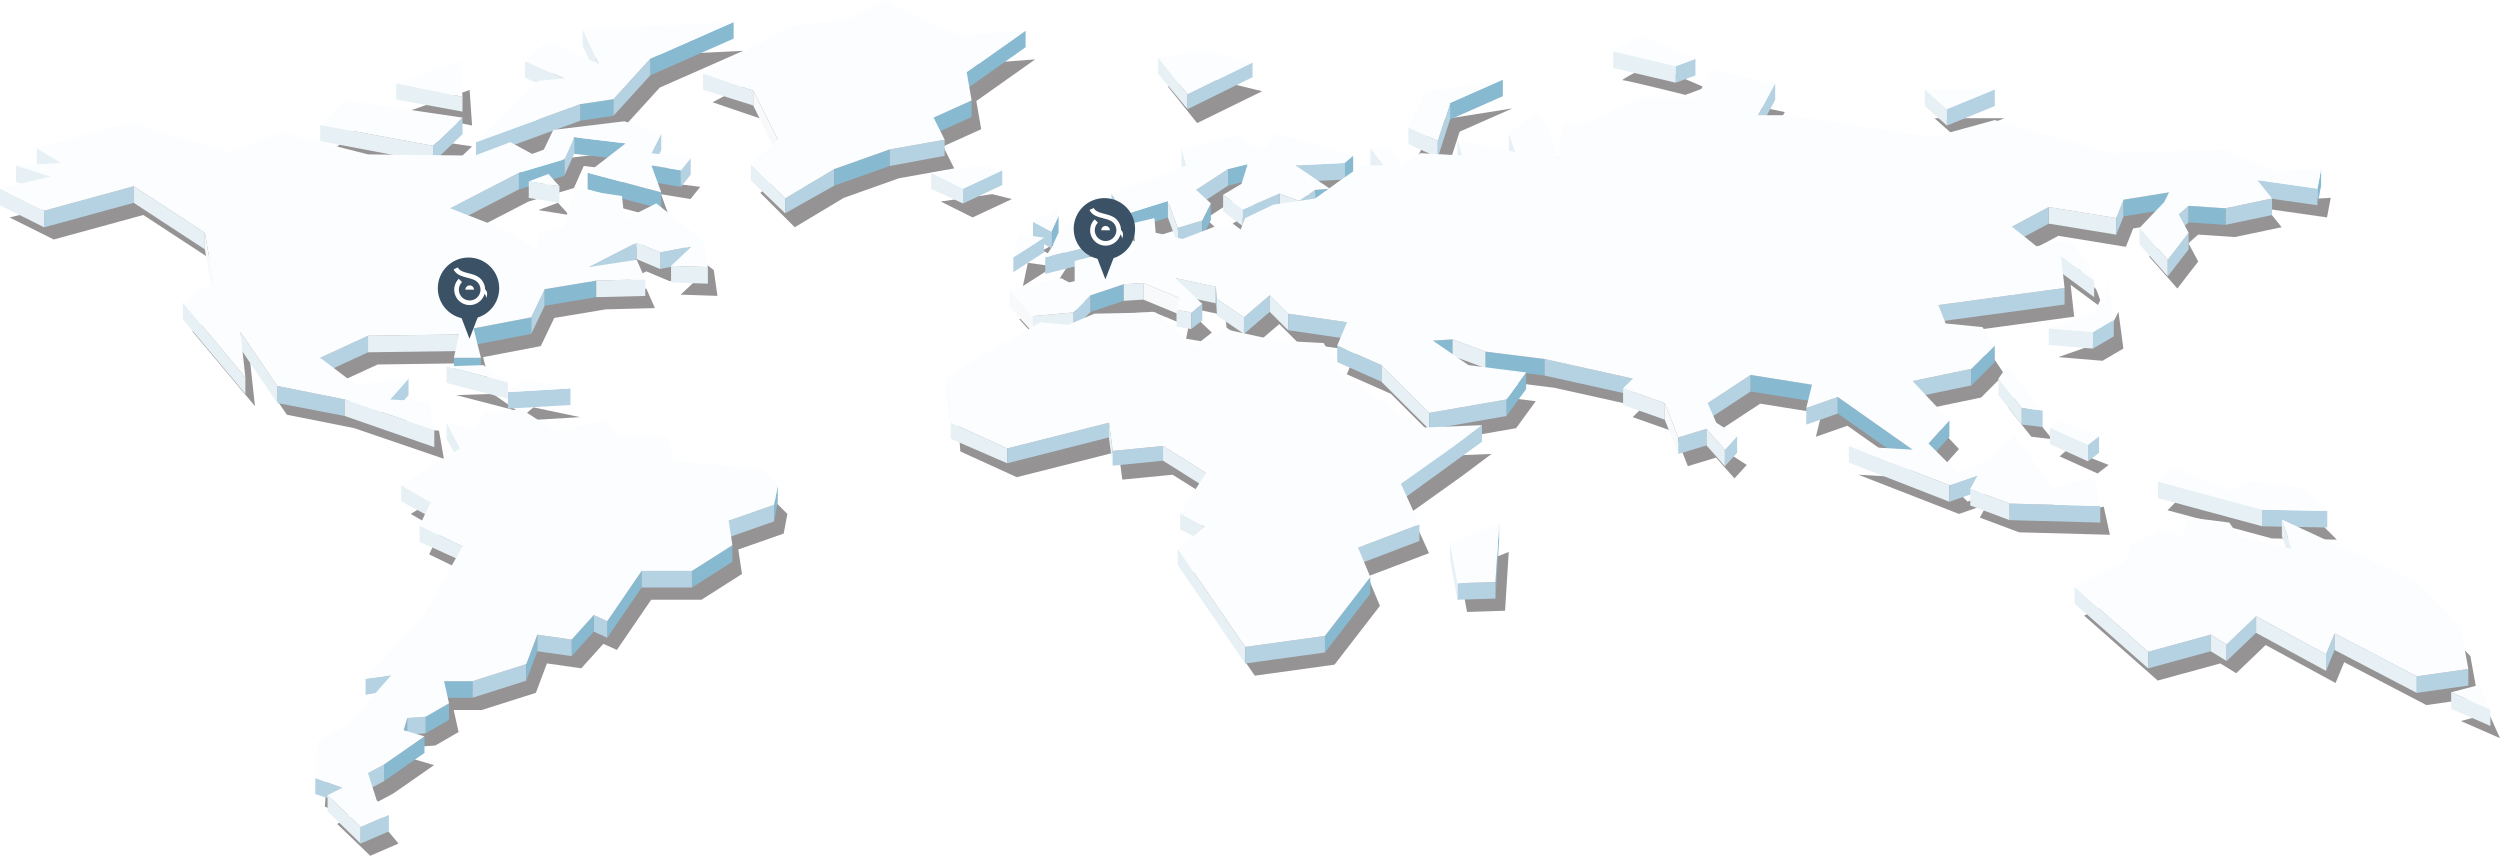 <svg xmlns="http://www.w3.org/2000/svg" width="1262" height="432" fill="none"><g clip-path="url(#a)"><path fill="#231F20" d="m404.901 27.504-45.21 24.12 25.391 8.661 12.386 24.74-13.624 12.37 17.341 17.319 24.771-14.844 27.869-9.896 27.869-4.949-5.575-11.133 19.197-8.658-2.475-14.228 29.724-21.028-32.821 2.474-27.869-11.75-8.669-6.187-20.436 9.898-27.869 3.09zm-225.424 37.73-13.005 12.37 56.976 10.512 14.863-14.224-58.834-8.658zm25.39-8.66 33.443 6.802-1.238-17.935-32.205 11.133zm71.84-1.238-31.585 30.926 52.64-19.174 16.722-2.475 18.578-20.41 42.112-18.553-76.173 3.71 8.05 17.318-26.01-11.133-11.145 9.896 19.816 8.658-13.005 1.237z" opacity=".48"/><path fill="#231F20" d="m320.057 75.746-35.919 4.33-6.811 14.226-14.864-8.04-17.96 6.803-53.877-.619-43.971-11.132-26.01 9.895-50.78-14.844-46.448 12.99 12.385 7.421-22.91 1.238 17.338 5.565-25.391 6.186 22.294 11.133 45.21-12.37 35.918 23.502 4.334 24.74-15.48 10.514 31.584 37.731-2.477-22.886 18.577 27.214 34.063 6.805 45.207 15.461-2.477-14.224-19.817-1.237 9.289-10.514-26.63 3.091-17.96-13.608 24.154-11.132 45.827-.619-2.477 11.751h13.624l-3.716-14.844 29.107-5.565 6.814-14.226 26.01-4.328 24.772-.621-4.336-9.895-24.152 3.711 24.152-12.37 11.766 4.949 16.1-3.093-10.525 9.896 18.578.618-1.859-12.988-24.152-19.173-16.102 8.04-1.239-11.751-24.769-3.712-4.336 19.175-12.386 2.472-1.239 9.277-15.483-9.896-28.488-11.132 34.682-17.936 22.914-6.804 4.953-11.133 26.01 3.093-19.197 14.844 37.158 9.896-4.953-13.607 14.861 2.472 4.955-6.184-19.816-2.474 4.953-9.896-18.582-6.186z" opacity=".48"/><path fill="#231F20" d="m271.754 106.053 9.91-3.709 5.573 6.184-15.483-2.475zm-41.49 93.395 18.577-.619 12.386 8.658-30.963-8.039zm39.015 6.186-8.052 6.802 31.582-1.856-23.53-4.946zm-61.932 53.805 29.727-18.556-6.811-12.986 14.861 3.091 3.717-8.04 19.197-1.856 17.341 11.135 25.391-5.567 4.335 7.423 26.63 1.235 3.095 11.751 44.59 4.328 8.05 8.042-1.856 9.896-22.915 8.04 1.858 12.369-20.438 12.989H328.73l-17.341 25.359-6.813-3.094-11.147 12.37-17.339-2.472-5.575 14.842-27.249 8.661h-14.244l2.478 11.133-11.767 6.802-9.289.619-1.858 6.186 10.528 3.091-20.436 14.225-8.05 4.331 4.333 13.607 6.194 7.423L186.911 432l-16.721-16.082 7.43-3.709-13.622-4.949 1.237-18.556 14.863-8.04 22.294-25.358-13.005 1.856 8.671-9.896 20.436-21.647 19.819-35.256-21.677-10.514 5.575-11.751-14.864-8.659zM538.05 119.658l-11.769 6.803 9.291 4.949 3.64-7.897-1.162-3.855zm-63.17-17.937 16.102 8.042 19.819-9.279-9.908-2.473-26.013 3.71zm136.866-61.85-22.297 3.712 14.866 18.554 32.822-16.08-25.391-6.186zm-92.895 92.776 13.005 1.856-15.483 9.895 2.478-11.751zm24.772-5.7-11.147 17.451 22.294-5.565-.956-8.676-10.191-3.21zm85.462-43.78-27.867 6.184 2.476 8.66-37.777 14.226 6.813 10.514 21.675-6.804 2.478 6.804 2.477 6.803 12.386-3.712 4.336-8.658-7.433-6.803 16.1-10.514 9.911-2.474-3.097 9.895-9.289 5.566 9.908 7.423 18.58-8.04 9.908 3.71 8.05-5.566 7.433-.618-17.341-11.752 24.771-1.237 4.336-3.711-38.396-11.133-7.431 8.658-13.007-7.42z" opacity=".48"/><path fill="#231F20" d="m577.063 127.079 10.528-2.474.619 7.423 13.625 3.093 16.1-6.186 13.007 1.856 2.476-6.186 14.246-6.803 13.005-1.855 8.048-1.238 11.149-8.039 12.386-8.66h11.147l-6.811-8.66 9.906-1.236 5.574 10.516 9.911-6.805 21.053 1.237-2.476-8.041 29.108 6.186-3.097-9.277 13.622-11.135 6.194 8.66 4.955 14.845 2.628-18.162 9.758 1.462 16.722-8.04 15.48-6.186h26.013l6.192-13.607 32.822 6.804-8.67 16.08h15.481l72.459 11.132 31.587-8.658 58.83 16.7 56.97-1.856 26.02 11.133 22.91-1.237-1.86 9.895-30.34-4.33 7.43 9.279-23.54 4.949-18.57-1.239-4.96 4.33 4.96 9.277-10.53 13.607-14.25-16.079 12.45-13.031 2.42-4.907-22.92 3.71-3.71 9.279-34.06-5.565-18.58 9.895 12.38 9.896 16.72-3.093 8.67 10.514 3.72 9.897-16.72-12.369 1.79 16.081-63.72 8.658 3.714 9.277 18.576 1.856 6.2 9.277-11.77 11.751-29.726 6.184 18.58 19.793-10.527 11.752 14.861 14.842 16.722-7.421 11.77-11.751 19.19 26.593 21.06-4.947 3.1 14.226-45.83-1.237-19.82-7.423 3.72-6.803-14.246 4.949-50.784-19.793 32.204 1.856-37.776-26.594-15.885 5.568 2.879-11.754-30.965-4.949-21.675 14.228 4.336 9.896 10.528 6.802-6.195 6.803-9.288-10.512-14.244 4.328-6.812-17.317-21.055-7.423 4.953-4.947-44.588-9.897-29.727-3.71-16.719-6.186-9.91.619 17.96 12.37 29.107 3.711-9.91 13.607-39.013 6.803-24.155-24.121-22.294-9.896 4.955-11.751-29.727-4.331-9.291-9.276-13.003 11.132-13.624-9.277-.62-6.186-20.438-4.33 13.625 12.991-5.572 4.328-7.433-1.237 1.239-6.184-17.961-7.424-9.908.619-16.722 5.568-8.669 8.658-20.436 1.856-11.766-12.989 26.008-6.186 6.813 3.714v-12.372l14.244-3.712 8.67-9.895 7.43 3.711-.617-9.277z" opacity=".48"/><path fill="#231F20" d="m529.995 177.178-47.065 27.214 1.858 23.503 28.488 12.986 51.401-12.986 1.859 14.223 25.391-2.474 21.674 13.607-13.005 20.41 12.386 6.804-13.625 11.133 34.061 49.48 40.254-5.565 22.916-29.689-6.194-14.845 30.965-11.751-9.291-20.41 26.013-18.556 14.861-11.13-30.346 1.237-40.874-27.214-8.669-15.463-23.533-1.237-25.391-5.566-17.341 8.659-18.578-17.319-30.965.618-13.006 5.568-14.244-1.237zM761.612 278.61l-24.771 9.895 3.716 20.412 19.197-.619 1.858-29.688zM1069.4 157.387l-7.43 14.844-22.92 8.04 22.3 1.856 10.53-6.184-2.48-18.556zm-51.4 42.059-4.34 6.183 11.77 14.845 10.53 1.237-17.96-22.265zm26.01 27.214-4.34 3.707 19.2 8.658 5.58-4.328-20.44-8.037zm57.59 23.498-7.43 7.421 52.64 14.226 32.82.619-11.76-11.752-26.01-3.093-11.15 4.33-29.11-11.751zm28.61 28.162 4.8 7.092 26.66 6.184-4.95-14.845 68.12 31.545 22.21 22.884 3.8 21.031-26.01 3.709-41.49-21.647-4.34 10.516-35.3-19.174-14.86 14.226-8.05-4.949-31.58 8.658-37.16-32.78 26.01-12.988 2.2-8.519 15.14-7.563 11.15 4.331 1.86-10.515 21.79 2.804zm111.97 85.642 14.25-3.712 5.57 12.37-19.82-8.658zM763.461 54.713l-39.013 6.184-8.672 17.938 14.864 6.802 6.194-19.172 26.627-11.752zm69.98-22.265s-16.1 8.04-14.242 8.04c1.858 0 31.583 7.42 31.583 7.42l9.911-3.709-27.252-11.751zM976.5 59.662h35.3l-24.153 9.893-11.147-9.893z" opacity=".48"/><path fill="#E6F0F5" d="m627.343 114.131-9.908-7.421v-8.371l9.908 7.423v8.369zm71.218-22.265-6.811-8.659v-8.371l6.811 8.658v8.372zm27.242-12.373-14.865-6.804v-8.372l14.865 6.805v8.371zm39.023 5.568-3.097-9.277v-8.371l3.097 9.279v8.37zm-26.632 1.856-2.475-8.04v-8.371l2.475 8.04v8.37zm-82.363 22.886-9.908-3.712v-8.37l9.908 3.711v8.371z"/><path fill="#B4D2E2" d="m645.922 106.091-18.579 8.04v-8.369l18.579-8.042v8.371zm86.074-45.772-6.192 19.174v-8.37l6.192-19.173v8.369z"/><path fill="#87B9D0" d="m758.625 48.568-26.63 11.75V51.95l26.63-11.754v8.372z"/><path fill="#B4D2E2" d="m619.911 93.722-16.1 10.514v-8.372l16.1-10.514v8.372z"/><path fill="#87B9D0" d="m629.82 91.247-9.91 2.475V85.35l9.91-2.474v8.371z"/><path fill="#B4D2E2" d="m663.881 104.236-8.05 5.567v-8.371l8.05-5.568v8.372z"/><path fill="#87B9D0" d="m671.314 103.617-7.433.619v-8.372l7.433-.618v8.371z"/><path fill="#B4D2E2" d="m678.744 90.629-24.771 1.237v-8.372l24.771-1.235v8.37z"/><path fill="#87B9D0" d="m683.08 86.92-4.336 3.709v-8.37l4.336-3.711v8.371z"/><path fill="#B4D2E2" d="m567.891 116.606-6.813-10.515v-8.37l6.813 10.513v8.372z"/><path fill="#87B9D0" d="m589.566 109.803-21.674 6.803v-8.372l21.674-6.802v8.371z"/><path fill="#B4D2E2" d="m606.907 119.699-12.386 3.711v-8.371l12.386-3.712v8.372z"/><path fill="#87B9D0" d="m611.243 111.04-4.336 8.659v-8.372l4.336-8.658v8.371z"/><path fill="#B4D2E2" d="m530.734 125.264-9.291-4.947v-8.371l9.291 4.949v8.369z"/><path fill="#87B9D0" d="m534.375 117.368-3.641 7.896v-8.369l3.641-7.899v8.372z"/><path fill="#B4D2E2" d="m549.931 132.687-22.294 5.566v-8.37l22.294-5.567v8.371zm.617 24.738-8.669 8.661v-8.372l8.669-8.66v8.371z"/><path fill="#87B9D0" d="m567.27 151.86-16.722 5.565v-8.372l16.722-5.565v8.372z"/><path fill="#E6F0F5" d="m577.18 151.241-9.91.618v-8.371l9.91-.618v8.371zm17.342-27.831-4.956-13.607v-8.371l4.956 13.607v8.371zm4.333-31.544-2.475-8.659v-8.371l2.475 8.658v8.372zm-56.976 74.219-20.436 1.856v-8.371l20.436-1.856v8.371z"/><path fill="#F7F9FB" d="m595.139 158.662-17.958-7.421v-8.371l17.958 7.423v8.369zm-73.696 9.279-11.766-12.991v-8.369l11.766 12.989v8.371z"/><path fill="#E6F0F5" d="m1054.03 232.88-19.19-8.659v-8.369l19.19 8.658v8.37z"/><path fill="#B4D2E2" d="m1059.61 228.549-5.58 4.33v-8.369l5.58-4.33v8.369z"/><path fill="#E6F0F5" d="m1020.59 214.328-11.76-14.845v-8.369l11.76 14.845v8.369z"/><path fill="#B4D2E2" d="m1031.12 215.567-10.53-1.239v-8.369l10.53 1.237v8.371z"/><path fill="#E6F0F5" d="m1056.51 175.983-22.29-1.856v-8.371l22.29 1.856v8.371z"/><path fill="#B4D2E2" d="m1067.04 169.797-10.53 6.186v-8.371l10.53-6.186v8.371zm-24.84-16.082-63.719 8.659v-8.372l63.719-8.658v8.371z"/><path fill="#E6F0F5" d="m1068.28 118.459-34.06-5.565v-8.371l34.06 5.565v8.371z"/><path fill="#B4D2E2" d="m1072 109.182-3.72 9.277v-8.371l3.72-9.277v8.371zm-56.36 13.607 18.58-9.895v-8.371l-18.58 9.895v8.371z"/><path fill="#E6F0F5" d="m1094.29 139.49-14.24-16.082v-8.371l14.24 16.081v8.372zm-37.16 10.514-16.72-12.37v-8.372l16.72 12.37v8.372z"/><path fill="#B4D2E2" d="m1104.82 125.883-10.53 13.607v-8.372l10.53-13.607v8.372z"/><path fill="#E6F0F5" d="m845.946 41.765-31.586-7.423v-8.37l31.586 7.422v8.371z"/><path fill="#B4D2E2" d="m855.854 38.053-9.909 3.712v-8.371l9.909-3.712v8.371z"/><path fill="#E6F0F5" d="m982.808 63.412-11.147-9.896v-8.371l11.147 9.895v8.372z"/><path fill="#B4D2E2" d="m1006.96 53.516-24.151 9.896V55.04l24.151-9.896v8.371zm-110.845-3.09-8.67 16.081v-8.371l8.67-16.082v8.372zm208.705 61.849-4.95 4.331v-8.372l4.95-4.33v8.371zm18.57 1.238 23.54-4.949v-8.372l-23.54 4.949v8.372z"/><path fill="#87B9D0" d="m1123.4 113.513-18.58-1.238v-8.371l18.58 1.237v8.372zm-28.49-8.042-22.91 3.711v-8.371l22.91-3.71v8.37z"/><path fill="#B4D2E2" d="m1169.84 103.617-30.34-4.33v-8.372l30.34 4.33v8.372z"/><path fill="#87B9D0" d="m1171.7 93.72-1.86 9.897v-8.371l1.86-9.898v8.371z"/><path fill="#E6F0F5" d="m1084.38 337.407-37.16-32.782v-8.372l37.16 32.782v8.372z"/><path fill="#B4D2E2" d="m1115.96 328.746-31.58 8.661v-8.372l31.58-8.658v8.369z"/><path fill="#E6F0F5" d="m1124.01 333.695-8.05-4.949v-8.369l8.05 4.946v8.372z"/><path fill="#B4D2E2" d="m1138.88 319.469-14.87 14.226v-8.371l14.87-14.226v8.371z"/><path fill="#E6F0F5" d="m1174.17 338.644-35.29-19.175v-8.371l35.29 19.174v8.372z"/><path fill="#B4D2E2" d="m1178.51 328.127-4.34 10.517v-8.372l4.34-10.514v8.369z"/><path fill="#E6F0F5" d="m1220 349.776-41.49-21.649v-8.369l41.49 21.647v8.371z"/><path fill="#B4D2E2" d="m1246.01 346.065-26.01 3.712v-8.372l26.01-3.712v8.372z"/><path fill="#E6F0F5" d="m1257.16 366.477-19.81-8.661v-8.369l19.81 8.658v8.372z"/><path fill="#B4D2E2" d="m1060.23 263.806-45.83-1.238v-8.369l45.83 1.235v8.372z"/><path fill="#E6F0F5" d="M984.056 253.291 933.271 233.5v-8.371l50.785 19.791v8.371z"/><path fill="#B4D2E2" d="m998.301 248.345-14.244 4.946v-8.371l14.244-4.947v8.372zM927.7 208.761l-15.885 5.567v-8.369l15.885-5.568v8.37z"/><path fill="#87B9D0" d="M965.477 235.354 927.7 208.761v-8.37l37.777 26.594v8.369z"/><path fill="#B4D2E2" d="m883.728 197.628-21.674 14.226v-8.372l21.674-14.226v8.372z"/><path fill="#87B9D0" d="m914.694 202.577-30.965-4.949v-8.372l30.965 4.949v8.372z"/><path fill="#B4D2E2" d="m995.201 194.535-29.724 6.186v-8.372l29.724-6.183v8.369z"/><path fill="#87B9D0" d="m1006.97 182.783-11.769 11.752v-8.369l11.769-11.752v8.369zm-22.914 37.731-10.53 11.749v-8.369l10.53-11.751v8.371z"/><path fill="#E6F0F5" d="m1014.4 262.568-19.816-7.421v-8.371l19.816 7.423v8.369z"/><path fill="#B4D2E2" d="m1174.8 266.278-32.83-.617v-8.371l32.83.619v8.369z"/><path fill="#E6F0F5" d="m1141.97 265.661-52.64-14.226v-8.371l52.64 14.226v8.371zm14.87 19.791-4.96-14.844v-8.371l4.96 14.844v8.371zM233.473 56.35l-33.444-6.146v-8.145l33.444 6.802v7.489zm-16.101 204.721-14.863-8.001v-8.148l14.863 8.661v7.488zm16.103 22.265-21.677-9.857v-8.145l21.677 10.514v7.488z"/><path fill="#B4D2E2" d="m172.782 405.18-13.623-4.29v-8.147l13.623 4.949v7.488z"/><path fill="#E6F0F5" d="m182.071 425.854-16.719-16.303v-8.148l16.719 16.08v8.371z"/><path fill="#B4D2E2" d="m197.554 348.279-13.005 2.513v-8.145l13.005-1.856v7.488z"/><path fill="#E6F0F5" d="m232.236 233.857-6.811-12.33v-8.147l6.811 12.989v7.488zM380.244 53.259l-25.391-8.002V37.11l25.391 8.66v7.489zm16.102 54.426-17.341-16.66v-8.147l17.341 17.319v7.488z"/><path fill="#B4D2E2" d="m396.346 107.685 24.771-13.961v-8.372l-24.771 14.845v7.488z"/><path fill="#E6F0F5" d="m486.144 102.736-16.102-7.385v-8.145l16.102 8.04v7.49z"/><path fill="#B4D2E2" d="m486.144 102.736 19.818-9.353V85.97l-19.818 9.277v7.49zm25.391 34.636 15.483-9.972v-7.412l-15.483 9.895v7.489z"/><path fill="#E6F0F5" d="m508.438 233.854-28.488-12.329v-8.147l28.488 12.988v7.488z"/><path fill="#F7F9FB" d="m478.092 197.366 1.858 24.159v-8.147l-1.858-23.501v7.489z"/><path fill="#B4D2E2" d="m508.438 233.854 51.401-13.062v-7.414l-51.401 12.988v7.488z"/><path fill="#E6F0F5" d="m608.144 273.439-12.386-6.148v-8.145l12.386 6.804v7.489zm.62-27.215-21.675-13.681v-7.414l21.675 13.607v7.488zm19.816 88.708-34.06-49.704v-8.147l34.06 49.48v8.371zm-66.882-99.84-1.858-13.567v-8.147l1.858 14.225v7.489z"/><path fill="#B4D2E2" d="m561.697 235.092 25.391-2.549v-7.414l-25.391 2.474v7.489z"/><path fill="#E6F0F5" d="m599.475 55.11-14.864-17.897v-8.145l14.864 18.554v7.488z"/><path fill="#B4D2E2" d="m599.475 55.11 32.821-16.156V31.54l-32.821 16.082v7.488zM448.986 83.828l27.869-5.173v-8.147l-27.869 4.949v8.371z"/><path fill="#F7F9FB" d="m380.244 53.259 12.386 25.396v-8.147L380.244 45.77v7.489z"/><path fill="#E6F0F5" d="m218.609 82.044-56.974-10.81v-8.147L218.609 73.6v8.443z"/><path fill="#B4D2E2" d="m139.96 203.455 34.06 6.547v-8.371l-34.06-6.803v8.627z"/><path fill="#E6F0F5" d="m219.23 225.721-45.209-15.719v-8.371l45.209 15.463v8.627z"/><path fill="#B4D2E2" d="m196.937 210.002 9.288-10.514v-8.371l-9.288 10.514v8.371zm-35.299-21.028 24.152-11.133v-8.371l-24.152 11.133v8.371zm94.75 17.317 31.583-1.856v-8.372l-31.583 1.858v8.37zM22.294 114.754l45.21-12.37v-8.371l-45.21 12.37v8.371z"/><path fill="#F7F9FB" d="m107.756 150.627-4.333-24.74v-8.371l4.333 24.739v8.372z"/><path fill="#B4D2E2" d="m268.154 168.564 6.811-14.228v-8.369l-6.811 14.226v8.371zm29.108-25.361 24.152-12.369v-8.372l-24.152 12.37v8.371zm35.919-7.421 16.102-3.093v-8.371l-16.102 3.093v8.371zm10.527-41.439 4.955-6.187v-8.369l-4.955 6.184v8.371zm-14.861-8.659 4.953-9.897v-8.37l-4.953 9.896v8.371zm-43.971 3.091 4.953-11.13v-8.372l-4.953 11.133v8.369zm-57.596 24.742 34.682-17.938v-8.37l-34.682 17.937v8.371z"/><path fill="#E6F0F5" d="m0 103.619 22.294 11.135v-8.371L0 95.248v8.371zm67.504-1.235 35.919 23.503v-8.371l-35.92-23.503v8.371zm24.771 58.757 31.585 37.728v-8.371L92.275 152.77v8.371zm29.108 14.844 18.577 27.47v-8.627l-18.577-27.214v8.371zM18.577 83.21l12.386 7.42v-8.368l-12.386-7.424v8.372zM8.052 91.868l17.339 5.568v-8.372L8.05 83.497v8.371z"/><path fill="#87B9D0" d="m261.963 95.58 22.913-6.805v-8.37l-22.913 6.803v8.372zm13.003 58.756 26.013-4.328v-8.371l-26.013 4.33v8.369zm-35.919 19.794 29.107-5.566v-8.371l-29.107 5.565v8.372z"/><path fill="#E6F0F5" d="m185.789 177.841 45.827-.621v-8.369l-45.827.619v8.371z"/><path fill="#87B9D0" d="M242.763 180.602h-13.624v8.372h13.624v-8.372zm86.084-88.734 14.861 2.474v-8.371l-14.861-2.474v8.371zm92.271 1.856 27.869-9.896v-8.371l-27.869 9.895v8.372zm-131.289-16.08 26.011 3.091v-8.369l-26.011-3.093v8.371zm3.095-16.702 16.721-2.472v-8.372l-16.721 2.475v8.369zm35.299-22.882 42.112-18.556v-8.371l-42.112 18.556v8.371zM471.28 67.747l19.197-8.659v-8.371l-19.197 8.658v8.372zm16.722-22.884 29.725-21.03v-8.37l-29.725 21.028v8.372zM296.643 95.58l37.157 9.895v-8.37l-37.157-9.897v8.371z"/><path fill="#B4D2E2" d="m240.283 80.117 52.64-19.175v-8.37l-52.64 19.173v8.372zm-21.674 1.855 14.864-14.225v-8.372l-14.864 14.226v8.371z"/><path fill="#E6F0F5" d="m284.873 47.956-19.818-8.66v-8.37l19.818 8.658v8.372zm17.339-7.424-8.05-17.316v-8.372l8.05 17.317v8.371zm-19.813 61.852-15.483-2.474v-8.371l15.483 2.474v8.371zm50.782 33.398-11.767-4.948v-8.372l11.767 4.949v8.371zm24.151 7.422-18.577-.619v-8.369l18.577.616v8.372zm-31.582 6.186-24.771.618v-8.371l24.771-.619v8.372z"/><path fill="#B4D2E2" d="m309.646 58.47 18.577-20.41v-8.37L309.646 50.1v8.37z"/><path fill="#87B9D0" d="m193.84 394.312 20.436-14.226v-8.371L193.84 385.94v8.372z"/><path fill="#B4D2E2" d="m185.789 398.642 8.05-4.33v-8.372l-8.05 4.328v8.374zm52.639-46.389 27.249-8.658v-8.372l-27.249 8.659v8.371z"/><path fill="#87B9D0" d="m271.251 328.751-5.574 14.844v-8.371l5.574-14.845v8.372zm-32.823 15.131h-14.244v8.371h14.244v-8.371zm-23.533 26.308 11.766-6.804v-8.369l-11.766 6.802v8.371zm-11.147 6.803 1.858-6.186v-8.369l-1.858 6.184v8.371z"/><path fill="#B4D2E2" d="m205.605 370.807 9.289-.616v-8.372l-9.289.619v8.369z"/><path fill="#87B9D0" d="m306.551 321.946 17.341-25.357v-8.371l-17.341 25.359v8.369z"/><path fill="#B4D2E2" d="m299.739 318.855 6.811 3.091v-8.369l-6.811-3.093v8.371z"/><path fill="#87B9D0" d="m349.282 296.59 20.436-12.989v-8.371l-20.436 12.988v8.372z"/><path fill="#B4D2E2" d="M349.283 288.218h-25.391v8.371h25.391v-8.371z"/><path fill="#87B9D0" d="m668.834 329.367 22.916-29.689v-8.369l-22.916 29.686v8.372z"/><path fill="#B4D2E2" d="m628.579 334.932 40.255-5.565v-8.372l-40.255 5.566v8.371zm56.977-50.096 30.965-11.754v-8.369l-30.965 11.752v8.371zm21.674-32.163 40.874-29.687v-8.369l-40.874 29.684v8.372z"/><path fill="#87B9D0" d="m754.915 302.153 1.858-29.689v-8.369l-1.858 29.686v8.372z"/><path fill="#B4D2E2" d="m735.719 302.771 19.197-.618v-8.372l-19.197.619v8.371z"/><path fill="#E6F0F5" d="m735.718 302.771-3.716-20.409v-8.372l3.716 20.41v8.371z"/><path fill="#87B9D0" d="m760.49 209.998 9.911-13.607v-8.372l-9.911 13.61v8.369zm-37.158-29.687 9.91-.618v-8.372l-9.91.619v8.371z"/><path fill="#E6F0F5" d="m749.963 185.877-16.72-6.184v-8.372l16.72 6.186v8.37zm-28.486 30.925-24.155-24.121v-8.371l24.155 24.121v8.371zm-93.514-48.244-13.627-9.277v-8.372l13.627 9.28v8.369z"/><path fill="#B4D2E2" d="m627.962 168.558 13.003-11.133v-8.371l-13.003 11.135v8.369z"/><path fill="#E6F0F5" d="m601.33 166.085-7.431-1.237v-8.371l7.431 1.237v8.371z"/><path fill="#B4D2E2" d="m601.33 166.085 5.575-4.33v-8.371l-5.575 4.33v8.371z"/><path fill="#E6F0F5" d="m613.718 153.097-20.438-4.33v-8.372l20.438 4.331v8.371z"/><path fill="#B4D2E2" d="m613.719 153.097.617 6.184v-8.372l-.617-6.184v8.372z"/><path fill="#E6F0F5" d="m650.256 166.702-9.291-9.277v-8.371l9.291 9.279v8.369z"/><path fill="#B4D2E2" d="m650.257 166.702 29.727 4.332v-8.371l-29.727-4.33v8.369zm24.771 16.081 22.294 9.898v-8.371l-22.294-9.896v8.369z"/><path fill="#87B9D0" d="m749.962 185.876 29.725 3.712v-8.371l-29.725-3.71v8.369z"/><path fill="#B4D2E2" d="m824.278 199.484-44.59-9.896v-8.371l44.59 9.895v8.372zm-102.801 17.318 39.013-6.804v-8.37l-39.013 6.803v8.371z"/><path fill="#87B9D0" d="m390.773 263.189 1.859-9.895v-8.372l-1.859 9.896v8.371z"/><path fill="#B4D2E2" d="m367.86 271.231 22.914-8.042v-8.371l-22.914 8.042v8.371z"/><path fill="#87B9D0" d="m288.59 331.225 11.149-12.37v-8.371l-11.149 12.37v8.371z"/><path fill="#B4D2E2" d="m271.251 328.751 17.339 2.474v-8.371l-17.339-2.475v8.372zm-89.18 97.103 14.244-6.184v-8.371l-14.244 6.184v8.371z"/><path fill="#E6F0F5" d="m225.425 193.302 30.963 8.042v-8.371l-30.963-8.04v8.369zm614.954 18.552-21.055-7.422v-8.371l21.055 7.421v8.372z"/><path fill="#F7F9FB" d="m840.38 211.853 6.811 17.317v-8.369l-6.811-17.319v8.371z"/><path fill="#B4D2E2" d="m861.435 224.842-14.245 4.328v-8.369l14.245-4.33v8.371z"/><path fill="#E6F0F5" d="m861.435 224.842 9.288 10.512v-8.369l-9.288-10.514v8.371z"/><path fill="#B4D2E2" d="m876.918 228.551-6.194 6.803v-8.369l6.194-6.803v8.369z"/><path fill="#FBFDFF" d="m400.062 12.989-45.209 24.12 25.391 8.661 12.385 24.738-13.624 12.37 17.341 17.319 24.771-14.845 27.869-9.895 27.869-4.949-5.575-11.133 19.197-8.658-2.475-14.226 29.724-21.028-32.821 2.474-27.867-11.753L448.367 0l-20.436 9.896-27.869 3.093zM174.638 50.717l-13.003 12.37 56.974 10.514 14.863-14.226-58.834-8.658zm25.391-8.658 33.444 6.802-1.239-17.935-32.205 11.133zm71.839-1.237-31.585 30.923 52.64-19.172 16.722-2.474 18.578-20.41 42.112-18.556-76.173 3.712 8.05 17.316-26.01-11.133-11.147 9.898 19.818 8.658-13.005 1.238z"/><path fill="#FBFDFF" d="m315.218 61.231-35.919 4.33-6.811 14.226-14.863-8.042-17.961 6.805-53.877-.619L141.816 66.8l-26.01 9.895-50.78-14.844-46.448 12.988 12.385 7.424-22.91 1.235 17.338 5.567L0 95.248l22.294 11.135 45.21-12.37 35.918 23.503 4.334 24.74-15.48 10.514 31.584 37.728-2.477-22.884 18.577 27.214 34.061 6.803 45.21 15.463-2.478-14.226-19.816-1.237 9.288-10.514-26.63 3.093-17.958-13.607 24.152-11.133 45.827-.619-2.477 11.752h13.624l-3.716-14.845 29.107-5.565 6.812-14.226 26.012-4.33 24.772-.619-4.336-9.895-24.152 3.709 24.152-12.37 11.766 4.949 16.103-3.093-10.528 9.898 18.578.616-1.858-12.988-24.153-19.173-16.102 8.04-1.237-11.751-24.773-3.712-4.334 19.175-12.386 2.474-1.239 9.277-15.482-9.896-28.488-11.132 34.682-17.938 22.913-6.802 4.953-11.133 26.01 3.093-19.197 14.842 37.158 9.898-4.953-13.61 14.861 2.475 4.955-6.184-19.816-2.474 4.953-9.896-18.582-6.186z"/><path fill="#FBFDFF" d="m266.916 91.539 9.91-3.712 5.573 6.186-15.483-2.474zm-41.491 93.394 18.577-.619 12.386 8.659-30.963-8.04zm39.015 6.184-8.052 6.804 31.583-1.858-23.531-4.946zm-61.932 53.805 29.727-18.554-6.811-12.988 14.861 3.093 3.717-8.04 19.197-1.856 17.341 11.133 25.391-5.567 4.336 7.423 26.627 1.237 3.097 11.749 44.59 4.331 8.05 8.039-1.858 9.896-22.913 8.042 1.858 12.37-20.436 12.988h-25.391l-17.341 25.359-6.811-3.093-11.149 12.37-17.339-2.475-5.575 14.845-27.249 8.658h-14.244l2.478 11.135-11.767 6.802-9.289.619-1.858 6.184 10.528 3.093-20.436 14.226-8.05 4.328 4.334 13.609 6.191 7.421-14.244 6.184-16.719-16.079 7.431-3.712-13.623-4.949 1.237-18.554 14.863-8.04 22.294-25.358-13.005 1.856 8.672-9.898 20.435-21.647 19.819-35.254-21.677-10.514 5.575-11.751-14.864-8.661zm330.704-139.779-11.769 6.803 9.291 4.949 3.64-7.899-1.162-3.853zm-63.17-17.937 16.102 8.04 19.819-9.277-9.908-2.475-26.013 3.712zm136.866-61.85-22.297 3.712 14.864 18.554 32.821-16.082-25.388-6.184zm-92.895 92.774 13.005 1.858-15.483 9.895 2.478-11.753zm24.771-5.698-11.147 17.451 22.294-5.567-.956-8.676-10.191-3.208zm85.462-43.782-27.866 6.186 2.475 8.658-37.777 14.226 6.814 10.514 21.674-6.802 2.478 6.802 2.477 6.805 12.386-3.712 4.336-8.658-7.433-6.805 16.1-10.514 9.911-2.474-3.097 9.897-9.289 5.566 9.908 7.423 18.58-8.042 9.908 3.712 8.05-5.568 7.433-.618-17.341-11.752 24.771-1.235 4.336-3.711-38.396-11.133-7.431 8.658-13.007-7.423z"/><path fill="#FBFDFF" d="m572.225 112.564 10.528-2.474.619 7.421 13.625 3.093 16.1-6.184 13.007 1.854 2.476-6.184 14.244-6.802 13.007-1.856 8.048-1.238 11.149-8.041 12.386-8.659h11.147l-6.811-8.658 9.906-1.237 5.574 10.514 9.911-6.805 21.053 1.237-2.476-8.04 29.108 6.187-3.097-9.28 13.622-11.132 6.194 8.658 4.956 14.845 2.628-18.162 9.757 1.464 16.722-8.042 15.481-6.184h26.012l6.192-13.607 32.822 6.802-8.67 16.082h15.483l72.457 11.133 31.585-8.659 58.83 16.698 56.98-1.856 26.01 11.135 22.91-1.24-1.86 9.899-30.34-4.33 7.43 9.276-23.53 4.949-18.58-1.237-4.96 4.33 4.96 9.277-10.53 13.607-14.24-16.081 12.45-13.032 2.41-4.904-22.91 3.71-3.72 9.277-34.06-5.566-18.58 9.896 12.39 9.896 16.72-3.091 8.67 10.514 3.71 9.895-16.72-12.37 1.79 16.082-63.718 8.658 3.714 9.279 18.584 1.856 6.19 9.277-11.769 11.751-29.724 6.184 18.579 19.794-10.529 11.751 14.863 14.842 16.72-7.423 11.77-11.749 19.2 26.593 21.05-4.947 3.1 14.224-45.83-1.235-19.816-7.423 3.716-6.803-14.244 4.947-50.784-19.791 32.205 1.856-37.777-26.594-15.885 5.568 2.88-11.754-30.966-4.949-21.675 14.226 4.334 9.896 10.53 6.804-6.194 6.803-9.289-10.514-14.244 4.33-6.811-17.319-21.056-7.421 4.953-4.949-44.59-9.895-29.725-3.71-16.719-6.186-9.91.619 17.96 12.37 29.108 3.709-9.911 13.609-39.013 6.803-24.155-24.121-22.294-9.896 4.955-11.751-29.726-4.33-9.291-9.28-13.003 11.135-13.627-9.279-.618-6.184-20.438-4.33 13.625 12.989-5.575 4.33-7.43-1.237 1.239-6.184-17.959-7.423-9.91.618-16.722 5.565-8.669 8.661-20.436 1.856-11.766-12.989 26.008-6.186 6.813 3.712v-12.37l14.244-3.712 8.67-9.895 7.43 3.711-.617-9.277z"/><path fill="#FBFDFF" d="m525.157 162.663-47.065 27.214 1.858 23.501 28.488 12.988 51.402-12.988 1.858 14.225 25.391-2.474 21.674 13.607-13.005 20.41 12.386 6.804-13.625 11.131 34.061 49.48 40.254-5.566 22.916-29.686-6.194-14.845 30.966-11.751-9.291-20.412 26.012-18.554 14.861-11.13-30.346 1.235-40.874-27.214-8.669-15.461-23.533-1.237-25.391-5.568-17.341 8.661-18.578-17.319-30.965.618-13.006 5.566-14.244-1.235zm231.617 101.432-24.772 9.895 3.716 20.41 19.197-.619 1.859-29.686zm307.786-121.223-7.43 14.842-22.91 8.042 22.29 1.856 10.53-6.186-2.48-18.554zm-51.4 42.056-4.33 6.186 11.76 14.845 10.53 1.237-17.96-22.268zm26.01 27.215-4.33 3.709 19.19 8.658 5.58-4.33-20.44-8.037zm57.6 23.498-7.44 7.423 52.64 14.226 32.83.619-11.77-11.752-26.01-3.093-11.15 4.328-29.1-11.751zm28.6 28.164 4.8 7.092 26.67 6.184-4.96-14.844 68.12 31.544 22.21 22.884 3.8 21.028-26.01 3.712-41.49-21.647-4.34 10.514-35.29-19.174-14.87 14.225-8.05-4.946-31.58 8.658-37.16-32.782 26.01-12.986 2.2-8.522 15.14-7.56 11.15 4.328 1.86-10.514 21.79 2.806zm111.98 85.642 14.24-3.712 5.57 12.37-19.81-8.658zM758.625 40.196l-39.016 6.186-8.671 17.935 14.865 6.805 6.192-19.172 26.63-11.754zm69.977-22.266s-16.1 8.043-14.242 8.043c1.858 0 31.583 7.42 31.583 7.42l9.911-3.709-27.252-11.753zm143.059 27.215h35.299l-24.152 9.895-11.147-9.895z"/><g filter="url(#b)"><circle cx="556.5" cy="115.5" r="15.5" fill="#3B5266"/><path fill="#3B5266" d="m557 141-4.33-11.25h8.66L557 141z"/><g fill="#fff" clip-path="url(#c)"><path fill-rule="evenodd" d="M557.089 116.236h-2.168c0-.573.228-1.123.635-1.528a2.173 2.173 0 0 1 3.067 0c.406.405.635.955.635 1.528h-2.169z" clip-rule="evenodd"/><path d="M551.129 105c.81 1.738 3.096 2.343 5.425 2.951 1.564.41 3.135.82 4.487 1.598a7.601 7.601 0 0 1 2.815 2.828 7.738 7.738 0 0 1-.293 8.187 7.792 7.792 0 0 1-3.266 2.749 7.815 7.815 0 0 1-8.151-1.08 7.767 7.767 0 0 1-2.431-3.504 7.74 7.74 0 0 1 1.865-7.979l1.665 1.646a5.413 5.413 0 0 0-.359 7.286 5.442 5.442 0 0 0 2.127 1.573 5.464 5.464 0 0 0 5.115-.503 5.43 5.43 0 0 0 2.422-4.516 5.482 5.482 0 0 0-.712-2.714 5.304 5.304 0 0 0-1.96-1.952c-1.068-.615-2.495-.976-3.919-1.364-2.864-.755-5.708-1.496-6.959-4.249l2.129-.957z"/><path d="M564.911 116.125s1.835 1.26.513 4.328c0 0-.095-2.398-1.555-2.203l.826-1.682"/></g></g><g filter="url(#d)"><circle cx="235.5" cy="145.5" r="15.5" fill="#3B5266"/><path fill="#3B5266" d="m236 171-4.33-11.25h8.66L236 171z"/><g fill="#fff" clip-path="url(#e)"><path fill-rule="evenodd" d="M236.089 146.236h-2.168c0-.573.228-1.123.635-1.528a2.173 2.173 0 0 1 3.067 0c.406.405.635.955.635 1.528h-2.169z" clip-rule="evenodd"/><path d="M230.129 135c.81 1.738 3.096 2.343 5.425 2.951 1.564.41 3.135.82 4.487 1.598a7.601 7.601 0 0 1 2.815 2.828 7.738 7.738 0 0 1-.293 8.187 7.792 7.792 0 0 1-3.266 2.749 7.815 7.815 0 0 1-8.151-1.08 7.767 7.767 0 0 1-2.431-3.504 7.74 7.74 0 0 1 1.865-7.979l1.665 1.646a5.413 5.413 0 0 0-.359 7.286 5.442 5.442 0 0 0 2.127 1.573 5.464 5.464 0 0 0 5.115-.503 5.43 5.43 0 0 0 2.422-4.516 5.482 5.482 0 0 0-.712-2.714 5.304 5.304 0 0 0-1.96-1.952c-1.068-.615-2.495-.976-3.919-1.364-2.864-.755-5.708-1.496-6.959-4.249l2.129-.957z"/><path d="M243.911 146.125s1.835 1.26.513 4.328c0 0-.095-2.398-1.555-2.203l.826-1.682"/></g></g></g><defs><clipPath id="a"><path fill="#fff" d="M0 0h1262v432H0z"/></clipPath><clipPath id="c"><path fill="#fff" d="M549 105h16.903v19H549z"/></clipPath><clipPath id="e"><path fill="#fff" d="M228 135h16.903v19H228z"/></clipPath><filter id="b" width="33" height="43" x="541" y="99" color-interpolation-filters="sRGB" filterUnits="userSpaceOnUse"><feFlood flood-opacity="0" result="BackgroundImageFix"/><feColorMatrix in="SourceAlpha" result="hardAlpha" values="0 0 0 0 0 0 0 0 0 0 0 0 0 0 0 0 0 0 127 0"/><feOffset dx="1"/><feGaussianBlur stdDeviation=".5"/><feComposite in2="hardAlpha" operator="out"/><feColorMatrix values="0 0 0 0 0 0 0 0 0 0 0 0 0 0 0 0 0 0 0.15 0"/><feBlend in2="BackgroundImageFix" result="effect1_dropShadow_3406_5828"/><feBlend in="SourceGraphic" in2="effect1_dropShadow_3406_5828" result="shape"/></filter><filter id="d" width="33" height="43" x="220" y="129" color-interpolation-filters="sRGB" filterUnits="userSpaceOnUse"><feFlood flood-opacity="0" result="BackgroundImageFix"/><feColorMatrix in="SourceAlpha" result="hardAlpha" values="0 0 0 0 0 0 0 0 0 0 0 0 0 0 0 0 0 0 127 0"/><feOffset dx="1"/><feGaussianBlur stdDeviation=".5"/><feComposite in2="hardAlpha" operator="out"/><feColorMatrix values="0 0 0 0 0 0 0 0 0 0 0 0 0 0 0 0 0 0 0.15 0"/><feBlend in2="BackgroundImageFix" result="effect1_dropShadow_3406_5828"/><feBlend in="SourceGraphic" in2="effect1_dropShadow_3406_5828" result="shape"/></filter></defs></svg>